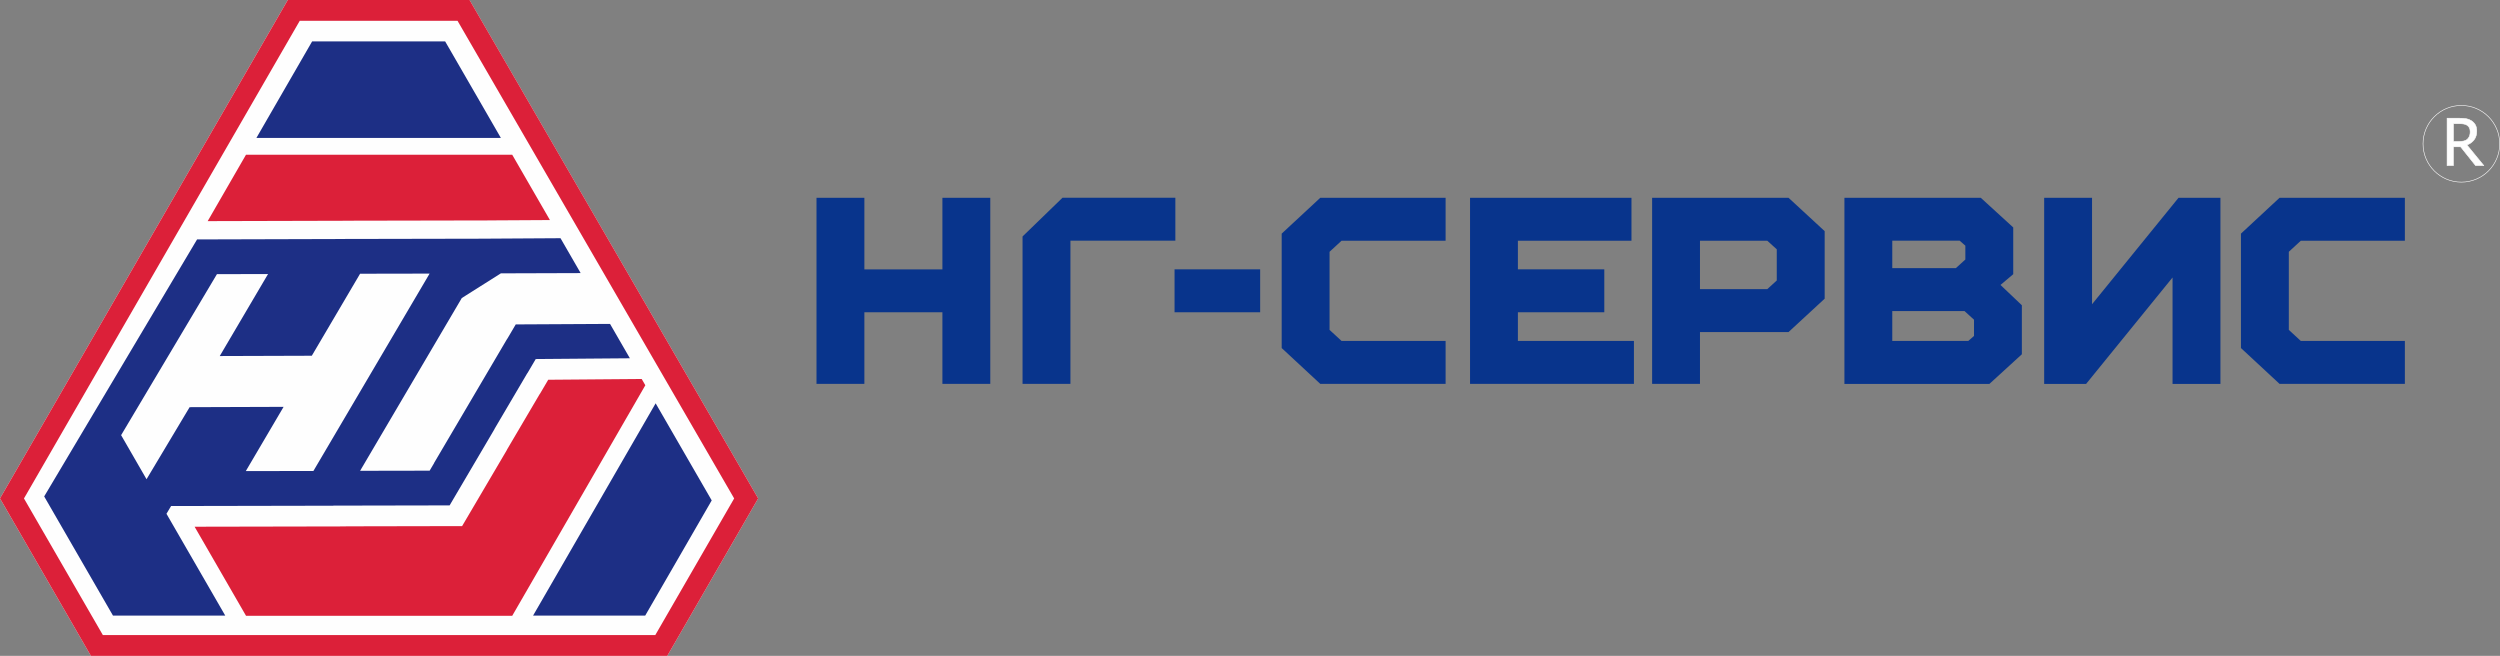 <?xml version="1.0" encoding="UTF-8"?> <!-- Creator: CorelDRAW X6 --> <svg xmlns="http://www.w3.org/2000/svg" xmlns:xlink="http://www.w3.org/1999/xlink" xml:space="preserve" width="1168.13mm" height="306.443mm" style="shape-rendering:geometricPrecision; text-rendering:geometricPrecision; image-rendering:optimizeQuality; fill-rule:evenodd; clip-rule:evenodd" viewBox="0 0 116813 30644"><rect x="0" y="0" width="116813" height="30644" fill="#808080" stroke="none"/> <defs> <style type="text/css"> <![CDATA[ .str0 {stroke:#FEFEFE;stroke-width:26.45} .fil4 {fill:none;fill-rule:nonzero} .fil2 {fill:#DC2039} .fil1 {fill:#FEFEFE} .fil0 {fill:#08348C;fill-rule:nonzero} .fil3 {fill:#1D2F85;fill-rule:nonzero} .fil5 {fill:#FEFEFE;fill-rule:nonzero} ]]> </style> </defs> <g id="Слой_x0020_1">  <path class="fil0" d="M40388 14592l0 3345 -2237 0 0 -8696 2237 0 0 3345 3646 0 0 -3345 2237 0 0 8696 -2237 0 0 -3345 -3646 0zm9628 -3345l0 6690 -2237 0 0 -6888 1866 -1809 5274 0 0 2006 -4903 0 0 0zm4865 3345l0 -2006 4000 0 0 2006 -4000 0zm7804 -3345l-561 517 0 3650 561 517 4861 0 0 2006 -5855 0 -1804 -1675 0 -5346 1804 -1675 5855 0 0 2006 -4861 0zm8239 0l0 1339 4037 0 0 2006 -4037 0 0 1339 5422 0 0 2006 -7658 0 0 -8696 7543 0 0 2006 -5306 0 -1 0zm8508 4268l0 2422 -2236 0 0 -8696 6373 0 1689 1559 0 3156 -1689 1559 -4137 0zm14041 -2201l999 949 0 2290 -1516 1385 -6775 0 0 -8696 6372 0 1516 1385 0 2185 -596 503 0 -1zm8040 -348l-4040 4973 -1959 0 0 -8696 2237 0 0 4973 4040 -4973 1959 0 0 8696 -2237 0 0 -4973zm5994 -1719l-561 517 0 3650 561 517 4861 0 0 2006 -5855 0 -1804 -1675 0 -5346 1804 -1675 5855 0 0 2006 -4861 0zm-24487 403l-443 -403 -3145 0 0 2262 3145 0 443 -403 0 -1455zm8949 4281l267 -234 0 -759 -443 -403 -3376 0 0 1396 3552 0 0 0zm-136 -4451l-267 -234 -3149 0 0 1282 2972 0 443 -403 0 -645 1 0z"></path> <polygon class="fil1" points="4247,30644 0,23289 13447,0 21938,0 35424,23289 31178,30644 "></polygon> <path class="fil2" d="M4247 30644l-4247 -7355 13447 -23289 8493 0 13485 23289 -4246 7355 -26932 0zm26371 -969l3686 -6385 -12926 -22319 -7372 0 -12886 22319 3686 6384 25811 0 0 1z"></path> <polygon class="fil3" points="11981,6444 13031,4625 14584,1935 17692,1935 20800,1935 22354,4625 23403,6444 "></polygon> <path class="fil2" d="M9703 10334l1792 -3105 6219 0 6219 0 1762 3053 -2563 15 -5 2 -7030 14 -1 2 -6393 17 -1 1zm20280 7373l170 294 -3109 5386 -3110 5386 -6219 0 -6219 0 -2403 -4162 7066 -14 2 -4 5431 -11 2096 -3562 -5 0 1540 -2616 5 0 388 -660 4367 -36 0 -1z"></path> <path class="fil3" d="M22925 11152l5 -2 3260 -20 941 1630 -3727 12 -1826 1153 -4752 8073 3249 -6 210 -356 -5 0 3420 -5810 5 0 393 -668 4406 -24 927 1606 -4399 36 -388 660 -5 0 -1540 2616 5 0 -2096 3562 -5431 11 -2 4 -7581 15 -216 362 2747 4758 -2138 0 -3108 0 -1554 -2691 -1554 -2692 0 0 -107 -185 7144 -12009 6686 -19 1 -2 7030 -14 3 -1zm-16080 11243l2015 -3370 4391 -15 -1766 3002 3159 -6 5429 -9222 -3248 6 -2256 3832 -4301 14 2256 -3832 -2388 6 -4477 7523 1189 2061 -3 1z"></path> <polygon class="fil3" points="30635,18845 31701,20691 33255,23382 31701,26074 30147,28764 27039,28764 24908,28764 "></polygon> <path class="fil4 str0" d="M115008 4928c-989,0 -1791,802 -1791,1791 0,989 802,1791 1791,1791 989,0 1791,-802 1791,-1791 0,-989 -802,-1791 -1791,-1791zm1047 2809l-382 0 -701 -879 -336 0 0 879 -295 0 0 -2213 571 0c126,0 232,7 319,21 86,14 167,46 245,96 77,50 139,114 184,191 45,79 67,176 67,292 0,162 -41,299 -124,407 -82,109 -195,190 -336,242l788 963 0 0zm-636 -1589c0,-64 -11,-121 -34,-171 -22,-50 -57,-90 -105,-122 -41,-27 -90,-47 -145,-59 -55,-11 -125,-17 -206,-17l-291 0 0 831 259 0c84,0 160,-7 227,-22 67,-15 125,-45 171,-91 42,-41 74,-91 95,-147 20,-57 30,-125 30,-201l-1 1z"></path> <path class="fil5" d="M116055 7737l-382 0 -701 -879 -336 0 0 879 -295 0 0 -2213 571 0c126,0 232,7 319,21 86,14 167,46 245,96 77,50 139,114 184,191 45,79 67,176 67,292 0,162 -41,299 -124,407 -82,109 -195,190 -336,242l788 963 0 0zm-636 -1589c0,-65 -11,-121 -34,-171 -22,-50 -57,-90 -105,-122 -41,-27 -90,-47 -145,-59 -55,-11 -125,-17 -206,-17l-291 0 0 831 259 0c84,0 160,-7 227,-22 67,-15 125,-45 172,-91 42,-41 74,-91 95,-147 20,-57 30,-125 30,-201l-2 1z"></path> </g> </svg> 